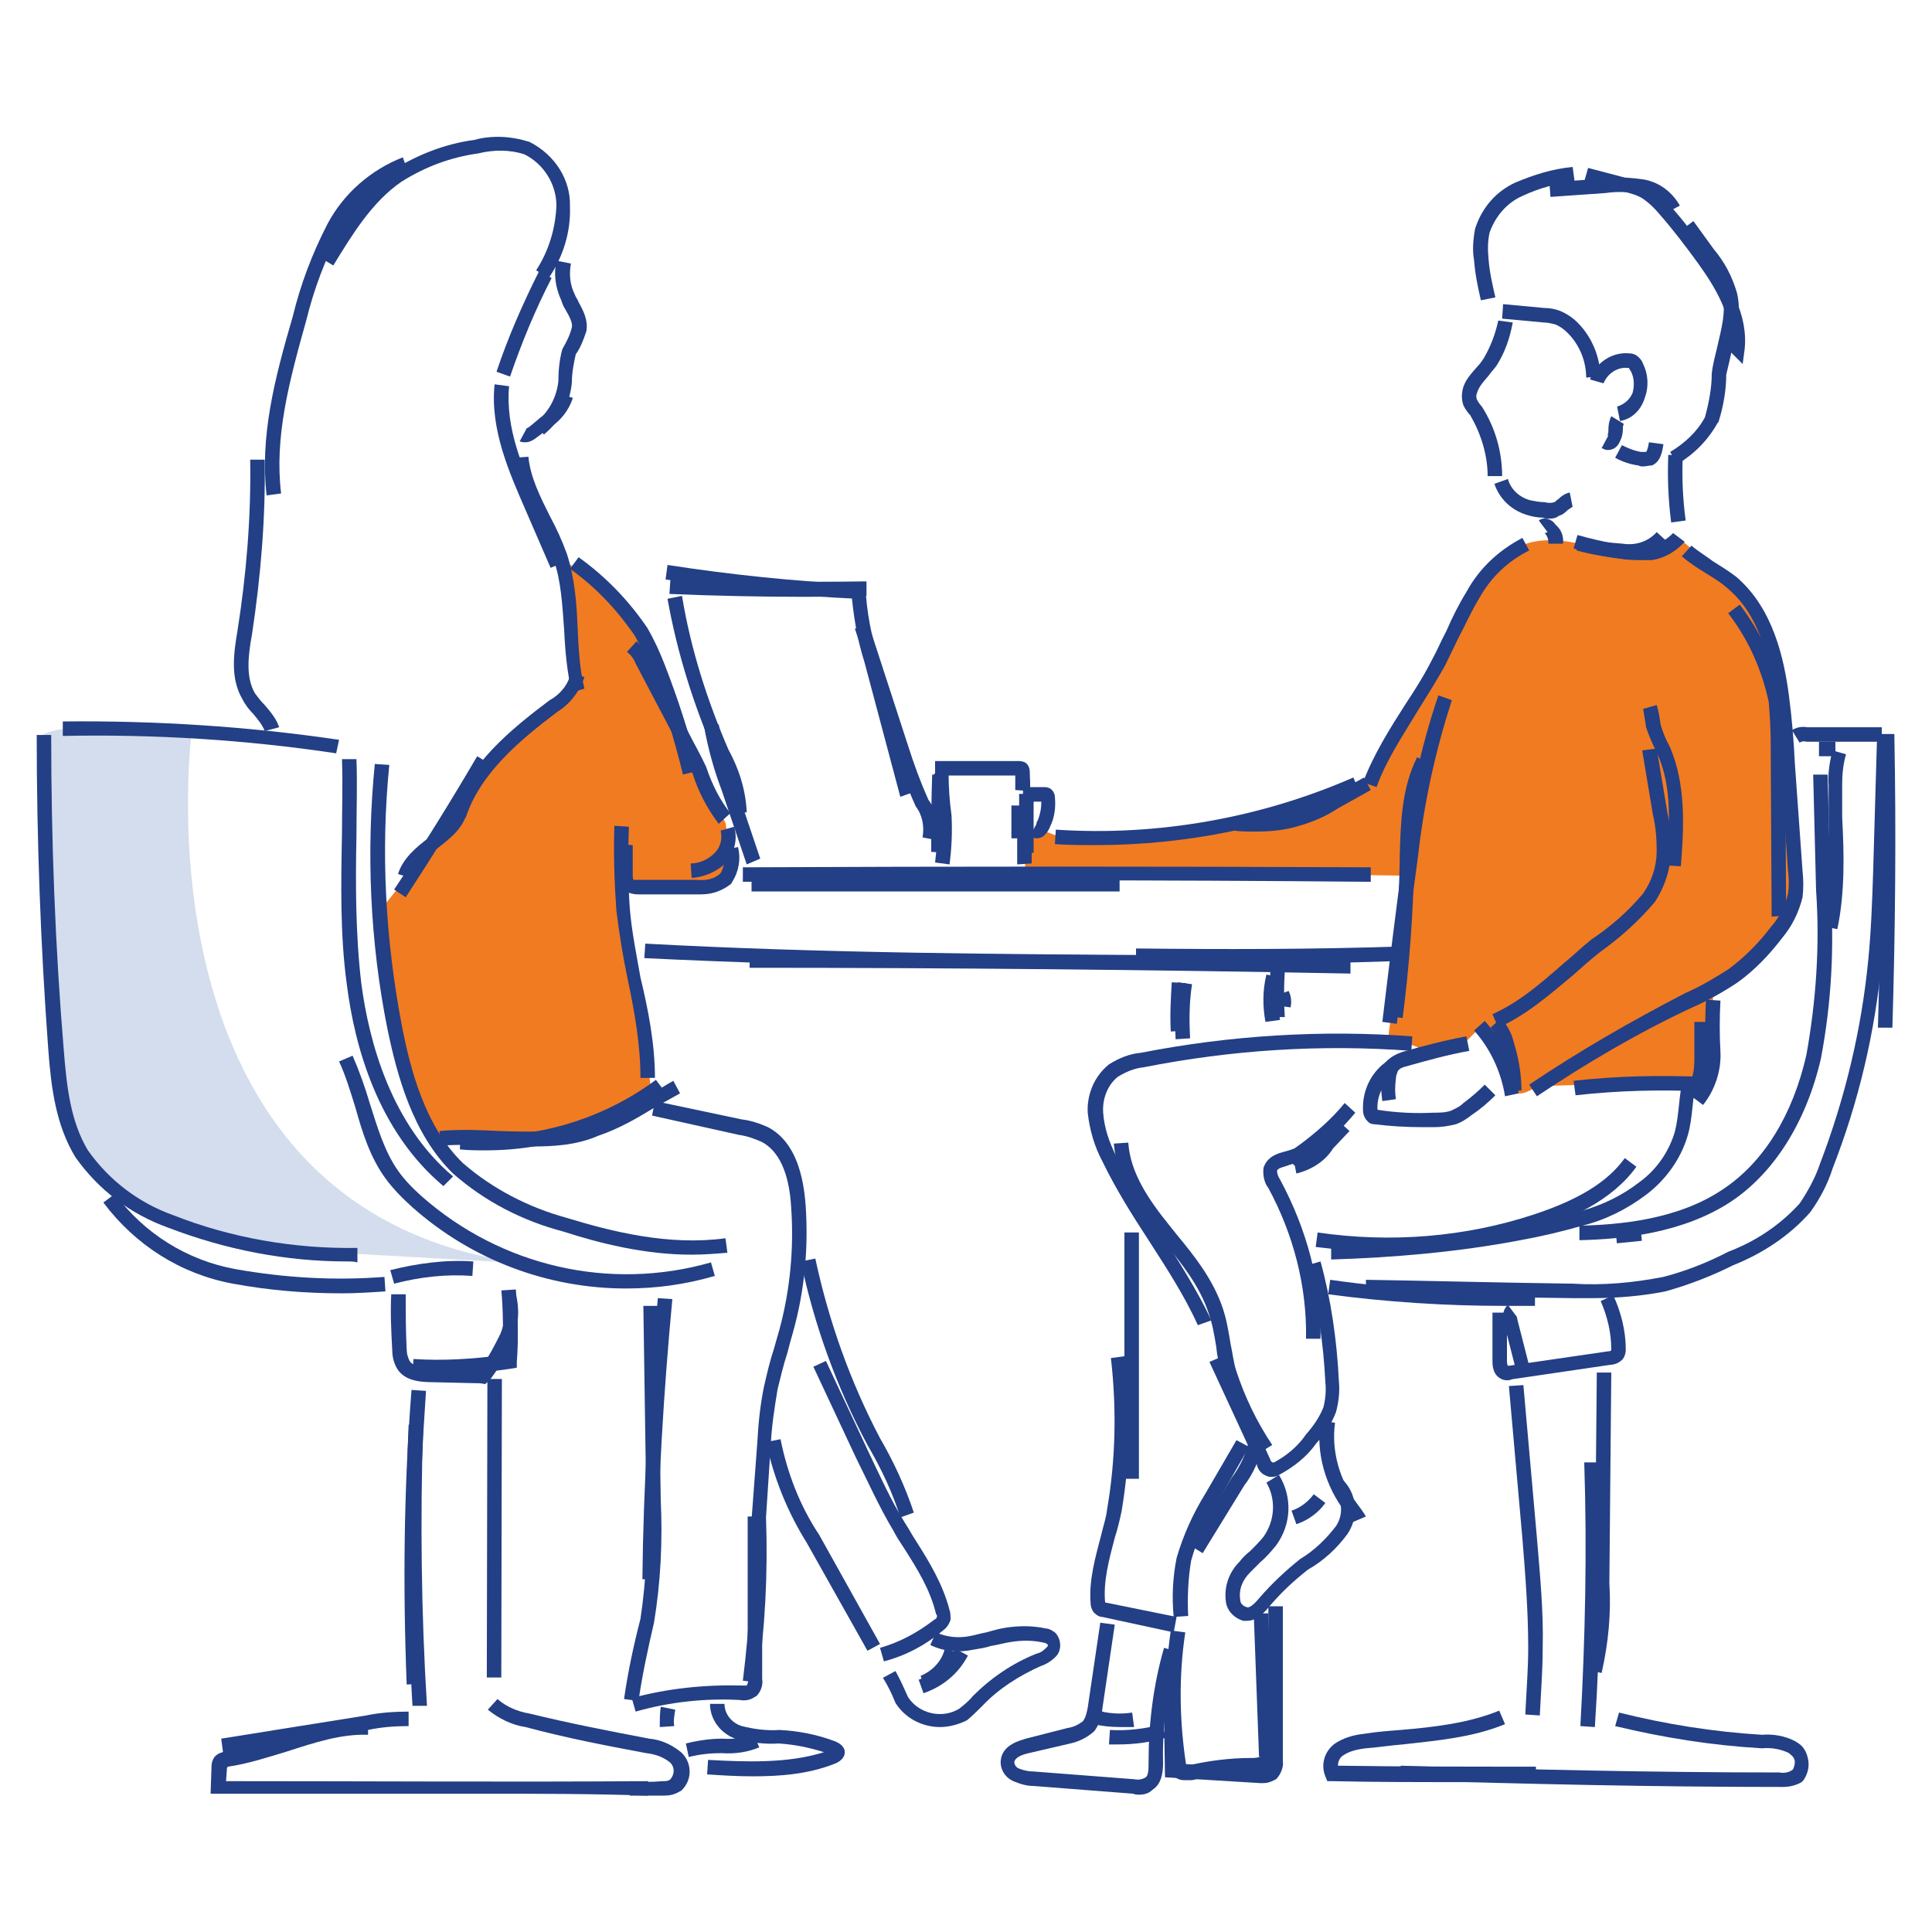 <?xml version="1.0" encoding="utf-8"?>
<!-- Generator: Adobe Illustrator 24.0.2, SVG Export Plug-In . SVG Version: 6.00 Build 0)  -->
<svg version="1.1" id="Layer_1" xmlns="http://www.w3.org/2000/svg" xmlns:xlink="http://www.w3.org/1999/xlink" x="0px" y="0px"
	 viewBox="0 0 200 200" style="enable-background:new 0 0 200 200;" xml:space="preserve">
<style type="text/css">
	.st0{fill:#F17B21;}
	.st1{fill:#D4DDED;}
	.st2{fill:#233F85;}
	.st3{fill:none;stroke:#233F85;stroke-miterlimit:10;}
</style>
<g id="Group_14461" transform="translate(4024.428 -3870.045)">
	<path id="Path_40335" class="st0" d="M-3966,3928.4c0,0-0.9-1.2,2.4,1.5c1.8,1.4,3.4,3,4.9,4.7l2.1,4.2l0.7,3.9l2,4.3l2.7,4.3
		l1.9,4l0.2,1.7l0.2,2.4l-0.1,1.3l-1.2,1l-8.2,0.3l-1-0.2l-0.8-4.4l3.2,25.7l-5.5,3.3l-6,1.6l-6.3,0.2l-4.3,0l-2.4-3.7l-1.5-4.7
		l-1.7-8.8l-0.7-6.3l5.2-6.5l3.2-3.6l1.7-4.3l4.1-3.7l3.5-2.9l2.6-2l0.4-1.8l-1.1-8.9L-3966,3928.4z"/>
	<path id="Path_40336" class="st0" d="M-3861.1,3926.3c0,0-4.4-1.1-6.5,0.7c-1.3,1-2.5,2.2-3.7,3.3l-3.5,7l-3.1,5.3l-3.4,5.6
		l-1.3,2.6l-1,0.7l-3.3,1l-2.3,0.6l-3.9,1.2l-9.9,1.9l-10.4,0.6l-1.8-0.3l-1.6-0.6l-1.6,0.2l0.1,3.3v0.8l19.7,0.2l19.8,0.3l-0.1,2.4
		l-1.8,14.2l4.2,1.6l3.7-0.9l1.6-1.6l2.2,3.1l1.1,3.3c0,0,0.3,1.2,2.6-0.3c2.3-1.5-0.4,0-0.4,0l9.5-0.3l7.9-0.3h0.7l0.9-2.3
		l-0.5-7.6l3.2-1.9l2.4-2.9l2.3-2.7l0.9-2l-0.4-5l-1.2-11.1l-0.7-7.8l-1.5-4.5l-2.2-3.2l-3-2.4l-3.4-2.9l-2.6,1.1h-4.4
		L-3861.1,3926.3z"/>
	<path id="Path_40337" class="st1" d="M-4004.6,3946c0,0-6.4,49.3,34.1,54.8l-17.9-1l-10.1-1.3l-11.1-3.4l-5.5-4.4l-2.1-3.7
		l-1.2-5.7l-1.3-20l-0.3-15.2c0.8-0.4,1.7-0.6,2.6-0.6c1.3,0,8.1,0.1,8.1,0.1L-4004.6,3946z"/>
	<g id="Group_14334" transform="translate(-4023.928 3870.529)">
		<path class="st2" d="M52.3,38.5L50.9,38c1.2-3.6,2.7-7,4.4-10.4l1.3,0.7C54.9,31.6,53.5,35,52.3,38.5z"/>
		<path class="st2" d="M56.5,58.3l-2.6-6c-1.6-3.7-3.7-8.3-3.2-13l1.5,0.2c-0.4,4.3,1.4,8.5,3.1,12.2l2.6,6L56.5,58.3z"/>
		<path class="st2" d="M58.7,71.2c-0.5-2.1-0.7-4.3-0.8-6.5c-0.2-2.6-0.3-5-1.1-7.3c-0.4-1.3-1.1-2.6-1.7-3.8
			c-1.1-2.1-2.2-4.2-2.4-6.7l1.5-0.1c0.2,2.1,1.2,4.1,2.2,6.1c0.7,1.3,1.3,2.6,1.8,4c0.8,2.5,1,5.1,1.1,7.7c0.1,2.1,0.2,4.2,0.7,6.2
			L58.7,71.2z"/>
		<path class="st2" d="M47.7,84.2l-1.4-0.5C48,78.6,52.4,75,56.4,72c1.1-0.6,1.9-1.6,2.2-2.8l1.4,0.4c-0.5,1.5-1.5,2.8-2.8,3.6
			C53.5,76,49.2,79.5,47.7,84.2z"/>
		<path class="st2" d="M26.9,75.2c-0.2-0.6-0.7-1.2-1.2-1.8c-0.4-0.4-0.8-0.9-1.1-1.5c-1.3-2.2-0.9-4.8-0.5-7.2
			C25,59,25.5,53,25.4,47.1l1.5,0c0.1,6-0.4,12-1.3,18c-0.4,2.2-0.7,4.5,0.3,6.2c0.3,0.4,0.6,0.8,1,1.2c0.6,0.7,1.2,1.4,1.5,2.3
			L26.9,75.2z"/>
		<path class="st2" d="M27.1,50.8c-0.7-6.1,0.8-12,2.7-18.5c0.8-3.3,2-6.5,3.6-9.6c1.7-3.2,4.5-5.6,7.8-6.9l0.5,1.4
			c-3,1.2-5.5,3.4-7,6.2c-1.5,2.9-2.7,6-3.5,9.3c-1.8,6.4-3.3,12.1-2.6,17.9L27.1,50.8z"/>
		<path class="st2" d="M56.3,28.3L55,27.5c1.3-2,2-4.3,2.1-6.7c0-2.2-1.3-4.3-3.3-5.3c-1.5-0.5-3.2-0.5-4.8-0.1
			c-2.9,0.4-5.5,1.4-7.9,2.9c-3.1,2.1-5.2,5.6-7.1,8.7l-1.3-0.8c1.9-3.2,4.2-6.8,7.5-9.1c2.6-1.6,5.4-2.7,8.4-3.1
			c1.8-0.5,3.8-0.4,5.7,0.2c2.6,1.3,4.3,3.9,4.2,6.7C58.6,23.5,57.8,26.1,56.3,28.3z"/>
		<path class="st2" d="M55.8,44.5l-0.9-1.2c1.4-1.1,2.2-2.6,2.4-4.3c0-1,0.1-2.2,0.4-3.3l0.1-0.2c0.4-0.7,0.7-1.3,0.9-2.1
			c0.1-0.5-0.3-1.2-0.7-1.9c-0.2-0.3-0.3-0.6-0.4-0.9c-0.6-1.3-0.8-2.7-0.5-4.1l1.5,0.3C58.4,27.9,58.5,29,59,30
			c0.1,0.3,0.3,0.5,0.4,0.8c0.5,0.9,1,1.9,0.8,3c-0.3,0.9-0.6,1.7-1.1,2.4c-0.2,0.9-0.4,1.9-0.4,2.9C58.5,41.3,57.5,43.1,55.8,44.5z
			"/>
		<path class="st2" d="M53.9,45.3c-0.2,0-0.4,0-0.6-0.1l0.7-1.3c0,0-0.1,0-0.1,0c0,0,0.1,0,0.4-0.2l1.2-1c0.9-0.6,1.6-1.4,1.9-2.4
			l1.4,0.4c-0.4,1.3-1.3,2.4-2.4,3.1l-1.2,0.9C54.7,45.1,54.3,45.3,53.9,45.3z"/>
		<path class="st2" d="M70.2,79.7c-0.9-3.7-2-7.3-3.4-10.9c-0.4-1.2-1-2.4-1.6-3.5c-1.8-2.6-4-5-6.7-6.9l0.9-1.2
			c2.8,2,5.2,4.5,7.1,7.3c0.7,1.2,1.3,2.5,1.8,3.8c1.4,3.6,2.6,7.3,3.5,11L70.2,79.7z"/>
		<path class="st2" d="M73.9,84.8c-1.2-1.6-2.1-3.3-2.7-5.2c-0.5-1.2-1.2-2.4-1.8-3.6l-4.1-7.8c-0.2-0.5-0.5-0.9-0.9-1.2l1-1.1
			c0.5,0.5,0.9,1,1.2,1.6l4.1,7.7c0.6,1.2,1.3,2.4,1.9,3.7c0.6,1.8,1.4,3.4,2.5,4.8L73.9,84.8z"/>
		<path class="st2" d="M71.1,90.4L71,88.9c0.9,0,1.8-0.4,2.5-1.1c0.6-0.6,0.8-1.5,0.6-2.3l1.4-0.4c0.4,1.3,0,2.8-0.9,3.8
			C73.6,89.8,72.4,90.3,71.1,90.4z"/>
		<path class="st2" d="M72.1,92.1c-0.2,0-0.4,0-0.6,0l-6,0c-0.4,0-0.8-0.1-1.2-0.3l-0.2-0.1c-0.4-0.4-0.7-1-0.6-1.6
			c-0.1-1-0.1-2.1,0-3.2l1.5,0.1c0,1,0,2.1,0,3.1c0,0.2,0,0.4,0.1,0.5c0.1,0,0.2,0,0.3,0l6.2,0c1,0.1,1.9-0.1,2.5-0.7
			c0.4-0.7,0.5-1.6,0.4-2.4l1.4-0.3c0.3,1.2,0.1,2.5-0.6,3.6l-0.1,0.2C74.3,91.7,73.3,92.1,72.1,92.1z"/>
		<path class="st2" d="M67.3,111.1l-1.5,0c0-3.4-0.6-6.8-1.3-10.1c-0.5-2.4-0.9-4.8-1.2-7.3c-0.2-2.9-0.3-5.8-0.2-8.7l1.5,0.1
			c-0.1,2.8-0.1,5.7,0.1,8.5c0.2,2.4,0.7,4.8,1.1,7.1C66.6,104,67.3,107.6,67.3,111.1z"/>
		<path class="st2" d="M54.4,118.2c-1.1,0-2.2,0-3.3-0.1c-2-0.1-4.1-0.1-6,0l-0.1-1.5c2.1-0.2,4.2-0.1,6.2,0
			c3.4,0.1,6.7,0.2,9.8-0.8c1.9-0.6,3.6-1.7,5.5-2.8c0.9-0.5,1.8-1.1,2.7-1.6l0.7,1.3c-0.9,0.5-1.8,1-2.7,1.5
			c-1.8,1.1-3.7,2.2-5.8,2.9C59.1,118.1,56.7,118.2,54.4,118.2z"/>
		<path class="st2" d="M49.8,118.6c-0.9,0-1.8,0-2.7-0.1l0.1-1.5c7.2,0.6,14.4-1.4,20.2-5.7l0.9,1.2
			C62.8,116.5,56.4,118.6,49.8,118.6z"/>
		<path class="st2" d="M71.1,129.4c-4.9,0-9.6-1.2-13.3-2.4c-4.2-1.1-8.1-3.1-11.4-6c-4.2-4.1-5.8-10.2-6.8-15
			c-1.8-9-2.2-18.3-1.3-27.4l1.5,0.1c-0.9,9-0.4,18.1,1.3,27c0.9,4.6,2.4,10.4,6.3,14.2c3.1,2.7,6.8,4.6,10.8,5.7
			c4.6,1.4,10.5,2.9,16.4,2.1l0.2,1.5C73.6,129.3,72.3,129.4,71.1,129.4z"/>
		<path class="st2" d="M45.4,122.3c-6.8-5.7-9.2-14.5-10-20.9c-0.7-5.1-0.6-10.4-0.5-15.5c0-2.6,0.1-5.2,0-7.8l1.5,0
			c0.1,2.6,0,5.3,0,7.9c-0.1,5-0.1,10.2,0.5,15.3c0.8,6.1,3.1,14.6,9.5,20L45.4,122.3z"/>
		<path class="st2" d="M64.3,132.9c-8,0-15.9-2.9-22.1-8.4c-1-0.9-2-1.9-2.8-3c-1.6-2.2-2.4-4.8-3.1-7.3c-0.5-1.6-1-3.3-1.7-4.8
			l1.4-0.6c0.7,1.6,1.3,3.3,1.8,5c0.8,2.5,1.5,4.9,2.9,6.9c0.7,1,1.6,1.9,2.5,2.7c8.2,7.2,19.4,9.8,29.9,6.8l0.4,1.4
			C70.4,132.5,67.4,132.9,64.3,132.9z"/>
		<path class="st2" d="M34.3,77.5c-9.3-1.4-18.9-2-28.3-1.8l0-1.5c9.5-0.1,19.1,0.5,28.6,1.9L34.3,77.5z"/>
		<path class="st2" d="M35.4,130.1c-6.3,0-12.5-1.2-18.5-3.5c-3.9-1.4-7.2-3.9-9.6-7.3c-2-3.3-2.5-7.1-2.8-11.1
			C3.7,97.4,3.3,86.4,3.3,75.6l1.5,0c0,10.8,0.4,21.8,1.3,32.6c0.3,3.8,0.7,7.4,2.5,10.4c2.2,3.1,5.2,5.4,8.8,6.7
			c6.1,2.4,12.6,3.5,19.1,3.4l0,1.5C36.2,130.1,35.8,130.1,35.4,130.1z"/>
		<path class="st2" d="M34.9,133.4c-3.8,0-7.5-0.3-11.3-1c-5.4-1-10.1-4-13.4-8.4l1.2-0.9c3,4.1,7.5,6.9,12.5,7.8
			c5.1,0.9,10.2,1.2,15.4,0.8l0.1,1.5C37.9,133.3,36.4,133.4,34.9,133.4z"/>
		<path class="st2" d="M40.3,132.4l-0.4-1.4c2.8-0.7,5.7-1.1,8.6-0.9l-0.1,1.5C45.7,131.4,43,131.7,40.3,132.4z"/>
		<path class="st2" d="M48.8,142.7c-0.1,0-0.1,0-0.2,0l-4.3-0.1c-1.5,0-3.1-0.2-3.8-1.6c-0.3-0.6-0.4-1.2-0.4-1.8
			c-0.1-1.9-0.2-3.8-0.1-5.7l1.5,0c0,1.9,0,3.8,0.1,5.7c0,0.4,0.1,0.8,0.3,1.2c0.4,0.6,1.5,0.8,2.5,0.8l4.4,0.1c0.1,0,0.2,0,0.3,0
			c0,0,0-0.1,0.1-0.1c0.9-1.2,1.5-2.4,2.1-3.6c0.5-1.2,0.6-2.5,0.2-3.7l1.4-0.4c0.4,1.5,0.3,3.2-0.3,4.7c-0.6,1.4-1.3,2.7-2.2,3.9
			c-0.1,0.2-0.4,0.5-0.7,0.7C49.3,142.7,49,142.7,48.8,142.7z"/>
		<path class="st2" d="M44.7,141.8c-0.8,0-1.7,0-2.5-0.1l0.1-1.5c3.1,0.2,6.1,0,9.2-0.4c0.1-2.2,0.1-4.5-0.1-6.7l1.5-0.1
			c0.2,2.5,0.3,5,0.1,7.5l0,0.6l-0.6,0.1C49.7,141.6,47.2,141.8,44.7,141.8z"/>
		<path class="st2" d="M41.6,173.9c-0.4-10.1-0.3-20.4,0.5-30.5l1.5,0.1c-0.7,10-0.9,20.2-0.5,30.3L41.6,173.9z"/>
		
			<rect x="35.2" y="156.9" transform="matrix(1.953121e-03 -1 1 1.953121e-03 -107.074 208.061)" class="st2" width="30.9" height="1.5"/>
		<path class="st2" d="M42.2,176.1c-0.6-9.7-0.8-19.5-0.4-29.1l1.5,0.1c-0.3,9.6-0.2,19.4,0.4,29L42.2,176.1z"/>
		<path class="st2" d="M22.6,181l-0.2-1.5l15-2.4c1.4-0.3,3-0.4,4.4-0.4l0,1.5c-1.4,0-2.8,0.1-4.2,0.4L22.6,181z"/>
		<path class="st2" d="M49.4,185.2c-9,0-18.2,0-27.3,0l-0.8,0l0.1-2.9c0-0.3,0.1-0.6,0.3-0.9l0.1-0.1c0.3-0.3,0.7-0.4,1.1-0.5
			c1.9-0.3,3.9-0.9,5.9-1.5c2.8-0.9,5.7-1.8,8.8-1.7l0,1.5c-2.8-0.1-5.5,0.8-8.3,1.7c-2,0.6-4.1,1.3-6.2,1.6l0,0l-0.1,0.1l-0.1,1.4
			c14.7,0,29.4,0.1,43.7,0l0,1.5C60.9,185.2,55.2,185.2,49.4,185.2z"/>
		<path class="st2" d="M66.4,185.4c-0.6,0-1.1,0-1.7,0l0.1-1.5c1.1,0.1,2.2,0.1,3.3,0c0.3,0,0.6,0,0.8-0.2c0.5-0.6,0.4-1.3,0-1.7
			c-0.7-0.6-1.6-0.9-2.5-1c-4.3-0.8-8.4-1.6-12.5-2.7c-1.4-0.2-2.8-0.9-3.9-1.8l1-1.1c0.9,0.8,2.1,1.3,3.3,1.5
			c4.1,1,8.2,1.8,12.4,2.6c1.2,0.1,2.3,0.6,3.3,1.4c1.1,1,1.2,2.7,0.2,3.8c-0.1,0.1-0.1,0.1-0.2,0.2l-0.2,0.1
			c-0.5,0.3-1,0.4-1.6,0.4C67.5,185.4,66.9,185.4,66.4,185.4z"/>
		<path class="st2" d="M78.6,159.6l-1.5-0.1l0.8-10.7c0.1-1.9,0.3-3.9,0.7-5.8c0.3-1.3,0.6-2.6,1-3.8c0.2-0.7,0.4-1.4,0.6-2.1
			c1.1-4.1,1.5-8.4,1.2-12.6c-0.2-3.6-1.3-5.9-3.1-6.8c-0.7-0.3-1.5-0.6-2.3-0.7L67,115l0.3-1.5l9,1.9c0.9,0.1,1.8,0.4,2.7,0.8
			c2.3,1.2,3.6,3.9,3.9,8.1c0.3,4.4-0.1,8.8-1.3,13.1c-0.2,0.7-0.4,1.4-0.6,2.2c-0.4,1.2-0.7,2.5-1,3.7c-0.3,1.8-0.6,3.7-0.7,5.6
			L78.6,159.6z"/>
		<path class="st2" d="M67.5,163l-1.5,0c0.1-9.7,0.7-19.5,1.6-29.1l1.5,0.1C68.2,143.6,67.6,153.4,67.5,163z"/>
		<path class="st2" d="M65.6,175.6l-1.5-0.2c0.4-2.8,1-5.6,1.7-8.3c0.6-4,0.8-8.2,0.6-12.3l-0.3-20.1l1.5,0l0.3,20.1
			c0.2,4.2,0,8.5-0.7,12.7C66.6,170.1,66,172.8,65.6,175.6z"/>
		<path class="st2" d="M65.3,176.7l-0.4-1.4c3.7-1,7.5-1.4,11.4-1.3c0.2,0,0.4,0,0.5,0c0.1-0.2,0.2-0.4,0.1-0.6l0-16.9h1.5v16.8
			c0.1,0.6-0.1,1.3-0.6,1.8l-0.2,0.1c-0.4,0.3-1,0.4-1.5,0.3C72.5,175.3,68.8,175.7,65.3,176.7z"/>
		<path class="st2" d="M77.9,173.7l-1.5-0.2c0.7-5.6,1-11.2,0.9-16.8l1.5,0C79,162.4,78.7,168.1,77.9,173.7z"/>
		<path class="st2" d="M67.8,178.3c0-0.7,0-1.4,0.1-2.1l1.5,0.3c-0.1,0.6-0.2,1.2-0.1,1.7L67.8,178.3z"/>
		<path class="st2" d="M77.4,183.4c-1.6,0-3.2-0.1-4.7-0.2l0.1-1.5c3.8,0.2,8.2,0.4,12-0.8c-1.6-0.5-3.1-0.8-4.7-0.9
			c-1.4,0.1-2.8-0.1-4.2-0.4c-1.7-0.5-2.9-2-2.9-3.7l1.5,0c0,1.1,0.8,2,1.8,2.3c1.2,0.3,2.5,0.5,3.9,0.4c2,0.1,4,0.5,5.8,1.2
			c0.2,0.1,0.7,0.3,0.9,0.8c0.2,0.6-0.2,1.2-1,1.5C83.1,183.2,80.2,183.4,77.4,183.4z"/>
		<path class="st2" d="M70.8,181.4l-0.3-1.4c1.2-0.3,2.5-0.5,3.8-0.5c1.2,0.1,2.2-0.1,3.2-0.5l0.6,1.4c-1.2,0.5-2.5,0.7-3.9,0.6
			C73.1,181,72,181.1,70.8,181.4z"/>
		<path class="st2" d="M89.3,170.4L83,159.2c-2-3.2-3.4-6.7-4.2-10.4l1.5-0.3c0.7,3.5,2,6.9,4,9.9l6.3,11.3L89.3,170.4z"/>
		<path class="st2" d="M92.7,156.6c-0.8-2.6-2-5.1-3.4-7.5c-3.2-6-5.5-12.4-6.9-19l1.5-0.3c1.4,6.5,3.6,12.7,6.7,18.6
			c1.4,2.4,2.6,5,3.5,7.7L92.7,156.6z"/>
		<path class="st2" d="M91,171.5l-0.4-1.4c2.1-0.6,3.9-1.6,5.6-2.9c0.2-0.1,0.3-0.2,0.3-0.4c0,0,0-0.1-0.1-0.2
			c-0.6-2.5-1.9-4.6-3.3-6.8c-0.4-0.6-0.8-1.2-1.1-1.8c-1.5-2.5-2.7-5.2-3.9-7.6l-4.4-9.4l1.3-0.6l4.4,9.4c1.1,2.3,2.3,5,3.8,7.4
			c0.4,0.6,0.7,1.2,1.1,1.8c1.4,2.2,2.8,4.5,3.5,7.2c0.1,0.3,0.1,0.6,0.1,1c-0.2,0.6-0.5,0.9-0.9,1.2
			C95.3,169.8,93.3,170.9,91,171.5z"/>
		<path class="st2" d="M96.8,178.3c-1.8,0-3.6-0.9-4.6-2.5c-0.4-1-0.8-1.8-1.3-2.6l1.3-0.7c0.5,0.9,0.9,1.8,1.3,2.7
			c1.1,1.7,3.5,2.3,5.3,1.2c0.5-0.4,1-0.8,1.4-1.3c1.9-1.9,4.1-3.4,6.6-4.4c0.5-0.1,0.8-0.4,1.1-0.7c0.1-0.1,0.1-0.2,0-0.3
			c-0.1,0-0.1-0.1-0.2-0.1c-1.2-0.3-2.4-0.3-3.6-0.1c-0.7,0.1-1.3,0.3-2,0.4c-0.6,0.2-1.3,0.3-1.9,0.4c-1.4,0.3-3,0.2-4.4-0.5
			l0.6-1.3c1.1,0.5,2.3,0.6,3.4,0.4c0.6-0.1,1.2-0.3,1.8-0.4c0.7-0.2,1.4-0.4,2.1-0.5c1.4-0.2,2.7-0.2,4.1,0.1
			c0.3,0,0.6,0.2,0.9,0.4l0.1,0.1c0.6,0.7,0.6,1.8,0,2.4c-0.5,0.5-1,0.8-1.6,1c-2.2,1-4.3,2.3-6,4.1c-0.5,0.5-1,1-1.6,1.5
			C98.8,178,97.8,178.3,96.8,178.3z"/>
		<path class="st2" d="M95.3,174.4l-0.5-1.4c1.2-0.5,2.2-1.5,2.5-2.8l1.4,0.4C98.3,172.3,97,173.7,95.3,174.4z"/>
		<path class="st2" d="M95.1,174.8l-0.5-1.4c1.6-0.6,3-1.7,3.8-3.2l1.3,0.7C98.7,172.8,97.1,174.1,95.1,174.8z"/>
		<path class="st2" d="M153.5,48.8c0-2.2-0.7-4.4-1.8-6.3c-0.2-0.2-0.5-0.6-0.7-1c-0.2-0.6-0.2-1.1-0.1-1.6c0.2-1,0.9-1.7,1.5-2.4
			c0.3-0.3,0.5-0.6,0.7-0.9c0.7-1.2,1.2-2.5,1.5-3.9l1.5,0.2c-0.3,1.6-0.8,3.1-1.7,4.5c-0.3,0.4-0.6,0.7-0.8,1
			c-0.5,0.6-1,1.1-1.2,1.8c-0.1,0.2-0.1,0.5,0,0.7c0.1,0.2,0.3,0.5,0.5,0.7c1.4,2.2,2.1,4.7,2.1,7.2L153.5,48.8z"/>
		<path class="st2" d="M159.9,53.2c-0.2,0-0.5,0-0.7-0.1c-0.5,0-1.1-0.1-1.7-0.3c-1.6-0.5-2.8-1.7-3.3-3.2l1.4-0.5
			c0.3,1.1,1.2,1.9,2.3,2.2c0.5,0.1,1,0.2,1.5,0.2c0.4,0.1,0.7,0.1,1,0c0.1,0,0.2-0.2,0.4-0.3c0.3-0.3,0.7-0.6,1.2-0.7l0.3,1.5
			c-0.1,0-0.3,0.2-0.5,0.3c-0.2,0.2-0.5,0.5-0.9,0.6C160.5,53.2,160.2,53.2,159.9,53.2z"/>
		<path class="st2" d="M161.3,55.8l-1.5,0c0-0.4-0.1-0.8-0.4-1.1c0,0,0.1,0,0.3-0.1l-0.9-1.2c0.5-0.4,1.3-0.2,1.7,0.4
			C161.1,54.3,161.4,55,161.3,55.8z"/>
		<path class="st2" d="M172.5,53.6c-0.3-2.3-0.4-4.6-0.3-7l1.5,0.1c-0.1,2.2,0,4.5,0.3,6.7L172.5,53.6z"/>
		<path class="st2" d="M163.7,38.6c0-1.7-0.7-3.4-1.9-4.6c-0.4-0.4-0.8-0.7-1.3-0.9c-0.4-0.1-0.8-0.2-1.2-0.2l-4.3-0.4l0.1-1.5
			l4.3,0.4c0.5,0,1.1,0.1,1.6,0.3c0.7,0.3,1.3,0.7,1.8,1.2c1.5,1.5,2.3,3.5,2.4,5.6L163.7,38.6z"/>
		<path class="st2" d="M167.2,43.1l-0.3-1.5c0.7-0.2,1.3-0.7,1.6-1.4c0.2-0.7,0.2-1.6-0.2-2.3c-0.1-0.1-0.1-0.2-0.2-0.3
			c0,0,0,0-0.1,0c-1.1-0.1-2.1,0.6-2.5,1.6l-1.4-0.4c0.5-1.7,2.3-2.9,4.1-2.7c0.3,0,0.5,0.1,0.7,0.2c0.4,0.3,0.6,0.6,0.7,0.9
			c0.5,1,0.6,2.3,0.2,3.4C169.4,42,168.4,42.9,167.2,43.1z"/>
		<path class="st2" d="M165.9,46.1c-0.2,0-0.4-0.1-0.6-0.2l0.7-1.3c-0.1,0-0.1,0-0.1,0c0.1-0.2,0.1-0.4,0.1-0.6c0-0.5,0.1-1,0.3-1.4
			l1.3,0.8c-0.1,0.2-0.1,0.3-0.1,0.5c0,0.5-0.1,0.9-0.3,1.3C166.9,45.9,166.4,46.1,165.9,46.1z"/>
		<path class="st2" d="M169.6,47.8c-0.2,0-0.3,0-0.5-0.1c-0.8-0.1-1.7-0.4-2.4-0.8l0.7-1.3c0.6,0.3,1.3,0.6,2,0.7c0.2,0,0.4,0,0.5,0
			c0.1-0.1,0.2-0.4,0.3-1l1.5,0.2c-0.1,0.5-0.2,1.8-1.2,2.2C170.2,47.7,169.9,47.8,169.6,47.8z"/>
		<path class="st2" d="M152.8,30.6c-0.3-1.3-0.6-2.7-0.7-4.1c-0.2-1.1-0.1-2.2,0.1-3.3c0.7-2.2,2.2-3.9,4.2-4.8
			c1.9-0.8,3.8-1.4,5.9-1.6l0.2,1.5c-1.9,0.2-3.7,0.7-5.4,1.5c-1.6,0.7-2.8,2.1-3.4,3.8c-0.2,0.9-0.2,1.8-0.1,2.8
			c0.1,1.3,0.4,2.6,0.7,3.9L152.8,30.6z"/>
		<path class="st2" d="M172.1,21.5c-0.5-1-1.5-1.7-2.6-1.9c-1.3-0.2-2.5-0.3-3.8-0.1l-5.7,0.4l-0.1-1.5l5.6-0.4
			c1.4-0.2,2.8-0.1,4.2,0.1c1.6,0.3,2.9,1.3,3.7,2.7L172.1,21.5z"/>
		<path class="st2" d="M179.9,37.2l-1.6-1.6l0.3-0.2c0.3-3.1-1.5-6.1-3.3-8.6c-1.3-1.8-2.6-3.5-4-5.1c-0.5-0.6-1-1.1-1.7-1.6
			c-0.6-0.4-1.4-0.6-2.2-0.8l-3.9-1l0.4-1.4l3.8,1c0.9,0.2,1.8,0.5,2.7,1c0.8,0.6,1.5,1.2,2,1.9c1.4,1.6,2.8,3.4,4.1,5.2
			c2,2.8,4,6.1,3.6,9.7L179.9,37.2z"/>
		<path class="st2" d="M173.1,47.6l-0.7-1.3c1.5-0.9,2.8-2.1,3.6-3.6c0.4-1.5,0.7-3,0.7-4.5c0.1-1,0.4-2,0.6-2.9
			c0.4-1.8,0.9-3.5,0.5-5.1c-0.4-1.4-1.1-2.8-2.1-4l-2.1-2.9l1.2-0.9l2.1,2.9c1.1,1.3,1.9,2.8,2.4,4.5c0.5,2,0,4-0.5,5.9
			c-0.2,0.9-0.4,1.8-0.6,2.6c0,1.6-0.3,3.3-0.8,4.9l-0.1,0.1C176.3,45.1,174.9,46.5,173.1,47.6z"/>
		<path class="st2" d="M168.1,57.4c-0.3,0-0.6,0-0.8-0.1c-1.5-0.1-3.1-0.4-4.6-0.8l0.4-1.4c1.5,0.4,2.9,0.6,4.4,0.7
			c1.3,0.2,2.6-0.2,3.5-1.2l1.1,1C171,56.8,169.6,57.4,168.1,57.4z"/>
		<path class="st2" d="M169.1,57.5c-0.8,0-1.6-0.1-2.3-0.2c-1.5-0.2-2.9-0.6-4.4-1l0.4-1.4c1.4,0.4,2.8,0.7,4.2,1
			c1.1,0.2,2.2,0.3,3.2,0.1c1-0.1,1.8-0.6,2.5-1.3l1.2,0.9c-0.9,1-2.1,1.7-3.4,1.9C170,57.5,169.6,57.5,169.1,57.5z"/>
		<path class="st2" d="M142,81l-1.4-0.5c1.1-2.9,2.8-5.6,4.4-8.1c1-1.5,2-3.1,2.8-4.7c0.5-0.9,0.9-1.9,1.4-2.8
			c0.6-1.4,1.3-2.8,2.1-4.1c1.3-2.4,3.3-4.3,5.8-5.6l0.7,1.3c-2.2,1.1-4,2.8-5.2,5c-0.8,1.3-1.4,2.7-2.1,4c-0.5,1-0.9,1.9-1.4,2.9
			c-0.9,1.6-1.9,3.2-2.9,4.8C144.7,75.7,143,78.2,142,81z"/>
		<path class="st2" d="M113,87c-1.4,0-2.9,0-4.3-0.1l0.1-1.5c10.5,0.7,21.2-1.2,30.8-5.4l0.6,1.4C131.7,85.1,122.3,87,113,87z"/>
		<path class="st2" d="M129.4,85.6c-0.7,0-1.5,0-2.2-0.1l0.2-1.5c2.1,0.2,4.2,0.1,6.3-0.4c1.2-0.4,2.5-1,3.6-1.7l3.4-1.9l0.7,1.3
			l-3.4,1.9c-1.2,0.8-2.6,1.4-4,1.8C132.4,85.5,130.9,85.6,129.4,85.6z"/>
		<path class="st2" d="M144.1,105.5l-1.5-0.2c0.7-5.8,1.4-11.6,2.2-17.4c0.6-5.6,1.8-11.1,3.6-16.4l1.4,0.5
			c-1.7,5.2-2.9,10.7-3.5,16.1C145.5,93.9,144.8,99.7,144.1,105.5z"/>
		<path class="st2" d="M144.7,104.9l-1.5-0.2c0.7-5.3,1.1-10.8,1.2-16.1l0-0.5c0.1-3.5,0.2-7,1.8-10.2l1.3,0.7
			c-1.5,2.8-1.6,6.2-1.6,9.5l0,0.5C145.8,94,145.4,99.5,144.7,104.9z"/>
		<path class="st2" d="M158.6,113l-0.8-1.2c5.2-3.5,10.6-6.6,16.2-9.5c1.6-0.7,3.1-1.6,4.5-2.5c1.6-1.2,3.1-2.7,4.3-4.3
			c0.9-1,1.5-2.2,1.8-3.5c0.1-0.7,0.1-1.5,0-2.3l-0.8-11.2c-0.2-2.2-0.3-4.5-0.6-6.8c-0.7-5.6-2.3-9.2-5-11.4
			c-0.7-0.6-1.4-1-2.2-1.5c-0.8-0.5-1.6-1-2.4-1.7l1-1.1c0.7,0.6,1.4,1,2.2,1.6c0.8,0.5,1.6,1,2.4,1.6c3.9,3.3,5,8.6,5.5,12.4
			c0.3,2.3,0.5,4.7,0.6,6.9l0.8,11.2c0.1,0.9,0.1,1.8,0,2.7c-0.4,1.6-1.1,3-2.1,4.2c-1.3,1.7-2.8,3.3-4.6,4.6
			c-1.5,1-3.1,1.9-4.7,2.6C169.1,106.4,163.7,109.6,158.6,113z"/>
		<path class="st2" d="M155.3,113c-0.4-2.5-1.5-4.9-3.2-6.8l1.1-1c1.9,2.1,3.1,4.7,3.5,7.5L155.3,113z"/>
		<path class="st2" d="M155.6,112.5c-0.1-1.6-0.3-3.1-0.8-4.6c-0.2-0.7-0.5-1.4-1-2l1.1-1c0.6,0.7,1.1,1.6,1.3,2.5
			c0.5,1.6,0.8,3.3,0.8,5L155.6,112.5z"/>
		<path class="st2" d="M154.6,105.9l-0.6-1.4c2.7-1.2,4.9-3.1,7.3-5.2c1-0.8,1.9-1.7,2.9-2.5c2.1-1.4,3.9-3,5.4-4.8
			c0.9-1.3,1.4-2.8,1.4-4.4c0-1.3-0.1-2.5-0.4-3.8l-1.1-6.6l1.5-0.2l1.1,6.6c0.3,1.3,0.4,2.7,0.4,4.1c-0.1,1.9-0.7,3.7-1.7,5.2
			c-1.7,2-3.6,3.7-5.7,5.2c-0.9,0.7-1.9,1.6-2.8,2.4C159.9,102.5,157.5,104.6,154.6,105.9z"/>
		<path class="st2" d="M173.5,89.2l-1.5-0.1c0.3-3.8,0.7-8.1-1-11.7c-0.4-0.8-0.8-1.7-1.1-2.6c-0.1-0.7-0.2-1.3-0.3-1.9l1.4-0.4
			c0.2,0.6,0.3,1.3,0.4,2c0.2,0.7,0.5,1.5,0.9,2.2C174.1,80.7,173.8,85.4,173.5,89.2z"/>
		<path class="st2" d="M182.9,94.4l-0.1-18.2c0-1.3-0.1-2.7-0.2-4c-0.7-3.3-2.1-6.5-4.2-9.2l1.2-0.9c2.2,2.9,3.8,6.3,4.5,9.8
			c0.2,1.4,0.3,2.8,0.2,4.2l0.1,18.2L182.9,94.4z"/>
		<path class="st2" d="M142.6,113.5c-0.1-0.8-0.2-1.6-0.1-2.4c0-0.5,0.1-1.1,0.4-1.6l0.1-0.1c0.5-0.5,1.1-0.8,1.7-1
			c2.1-0.6,4.4-1.2,6.6-1.6l0.3,1.5c-2.2,0.4-4.4,1-6.5,1.6c-0.4,0.1-0.7,0.2-0.9,0.5c-0.1,0.3-0.2,0.5-0.2,0.8
			c-0.1,0.8-0.1,1.4,0,2.1L142.6,113.5z"/>
		<path class="st2" d="M146.8,116.2c-1.7,0-3.4-0.1-5-0.3c-0.3,0-0.6-0.1-0.8-0.4l-0.1-0.1c-0.2-0.3-0.3-0.6-0.3-0.9
			c-0.1-1.9,0.7-3.8,2.3-5l0.9,1.2c-1.1,0.9-1.8,2.3-1.7,3.7c1.9,0.3,3.9,0.4,5.8,0.3c0.6,0,1.2,0,1.8-0.2c0.4-0.2,0.9-0.4,1.3-0.8
			c0.8-0.6,1.5-1.2,2.2-1.9l1.1,1.1c-0.7,0.7-1.5,1.4-2.4,2c-0.5,0.4-1.1,0.8-1.7,1c-0.8,0.2-1.5,0.3-2.3,0.3
			C147.4,116.2,147.1,116.2,146.8,116.2z"/>
		<path class="st2" d="M123.5,136.7c-1.4-3.1-3.3-6-5.1-8.8c-1.7-2.6-3.4-5.3-4.8-8.2c-0.8-1.5-1.3-3.2-1.5-5
			c-0.1-1.9,0.7-3.8,2.2-5c1.1-0.7,2.2-1.1,3.3-1.2c9.2-1.8,18.7-2.4,28.1-1.7l-0.1,1.5c-9.3-0.7-18.6-0.1-27.7,1.7
			c-1,0.1-1.9,0.5-2.7,1c-1,0.8-1.6,2.2-1.5,3.7c0.1,1.5,0.6,3,1.3,4.4c1.4,2.8,3.1,5.5,4.7,8.1c1.8,2.9,3.7,5.8,5.2,9L123.5,136.7z
			"/>
		<path class="st2" d="M129.9,149.9c-1.7-2.5-3-5.2-3.9-8c-0.3-1-0.5-2-0.6-3c-0.2-1.2-0.4-2.4-0.8-3.5c-0.9-2.7-2.7-5-4.5-7.2
			l-0.8-1c-2.2-2.7-4.2-5.8-4.5-9.3l1.5-0.1c0.2,3.1,2.1,5.9,4.2,8.5l0.8,1c1.9,2.3,3.8,4.7,4.8,7.7c0.4,1.2,0.6,2.5,0.8,3.7
			c0.2,0.9,0.3,1.9,0.6,2.8c0.9,2.7,2.1,5.2,3.7,7.6L129.9,149.9z"/>
		<path class="st2" d="M131.2,152.4c-0.2,0-0.4,0-0.6-0.1l-0.2-0.1c-0.4-0.2-0.7-0.6-0.8-1.1l-4.9-10.6l1.4-0.6l4.9,10.7
			c0,0.1,0.1,0.2,0.2,0.3c0.1,0,0.1,0,0.2,0c1.3-0.7,2.5-1.7,3.3-2.9c0.8-0.9,1.4-1.8,1.8-2.8c0.2-0.8,0.3-1.7,0.2-2.6
			c-0.2-4.1-0.8-8.2-1.9-12.1l1.4-0.4c1.1,4,1.7,8.2,1.9,12.4c0.1,1,0,2.1-0.3,3.2c-0.5,1.3-1.2,2.3-2.1,3.3
			c-0.9,1.3-2.3,2.4-3.8,3.2C131.8,152.3,131.5,152.4,131.2,152.4z"/>
		<path class="st2" d="M136.2,138.1l-1.5,0c0.1-5.4-1.3-10.8-3.9-15.6c-0.4-0.5-0.6-1.3-0.5-2.1c0.4-1.2,1.5-1.5,2.3-1.7
			c1.5-0.4,2.8-1.2,3.9-2.3l1,1.1c-1.3,1.2-2.8,2.1-4.5,2.6c-0.5,0.2-1.2,0.3-1.3,0.6c0,0.3,0.1,0.6,0.3,0.9
			C134.8,126.8,136.3,132.4,136.2,138.1z"/>
		<path class="st2" d="M133.7,120.3l-1.2-0.9c0.5-0.6,1.1-1.1,1.7-1.5c1.6-1.2,3.2-2.6,4.5-4.2l1.1,1c-1.4,1.7-3,3.2-4.8,4.5
			C134.5,119.4,134.1,119.9,133.7,120.3z"/>
		<path class="st2" d="M133.7,121l-0.3-1.5c1.2-0.3,2.2-1,3-2l1.7-1.9l1.1,1l-1.7,1.8C136.7,119.7,135.3,120.6,133.7,121z"/>
		<path class="st2" d="M137.3,129.9l0-1.5c6.6-0.1,13.2-0.8,19.6-2c2.1-0.4,4.2-0.8,6.2-1.5c2.2-0.6,4.3-1.6,6.1-3
			c1.8-1.3,3.1-3.2,3.7-5.3c0.2-0.8,0.3-1.7,0.4-2.6c0.1-1,0.2-2,0.5-3l1.4,0.4c-0.3,0.9-0.4,1.8-0.5,2.8c-0.1,0.9-0.2,1.9-0.5,2.9
			c-0.7,2.4-2.3,4.6-4.3,6.1c-2,1.5-4.2,2.6-6.6,3.2c-2.1,0.6-4.2,1.1-6.4,1.5C150.6,129.1,143.9,129.7,137.3,129.9z"/>
		<path class="st2" d="M162.6,112.9l-0.2-1.5c4.4-0.5,9-0.6,13.5-0.4l-0.1,1.5C171.5,112.3,167,112.4,162.6,112.9z"/>
		<path class="st2" d="M175.8,113.9l-1.2-0.9c1-1.3,1.5-2.9,1.5-4.5c-0.1-1.8-0.1-3.6,0-5.5l1.5,0.1c-0.1,1.8-0.1,3.5,0,5.3
			C177.7,110.4,177,112.4,175.8,113.9z"/>
		<path class="st2" d="M174.8,113.2l-0.8-1.3c0.8-0.5,0.9-1.7,0.9-2.8l0-3.8l1.5,0l0,3.8C176.4,110,176.4,112.2,174.8,113.2z"/>
		<path class="st2" d="M143.1,129.1c-2.5,0-5-0.2-7.4-0.5l0.2-1.5c7.5,1.1,15.3,0.5,22.5-1.9c4.5-1.5,7.5-3.3,9.3-5.8l1.2,0.9
			c-2.6,3.6-7,5.4-10,6.4C153.8,128.3,148.4,129.1,143.1,129.1z"/>
		<rect x="115.9" y="127.1" class="st2" width="1.5" height="25.5"/>
		<path class="st2" d="M121,168.5l-7.4-1.6c-0.3,0-0.6-0.2-0.8-0.4l-0.1-0.1c-0.2-0.3-0.3-0.6-0.3-0.9c-0.2-2.4,0.5-4.8,1.1-7.1
			c0.2-0.9,0.5-1.7,0.6-2.6c0.9-5.2,1-10.5,0.4-15.7l1.5-0.2c0.6,5.4,0.5,10.8-0.4,16.1c-0.2,0.9-0.4,1.8-0.7,2.7
			c-0.6,2.3-1.2,4.5-1,6.7l7.4,1.5L121,168.5z"/>
		<path class="st2" d="M121,166.9c-0.2-2-0.1-4.1,0.3-6.1c0.7-2.4,1.7-4.6,3-6.7l3.2-5.5l1.3,0.7l-3.2,5.6c-1.3,2-2.2,4-2.8,6.2
			c-0.3,1.8-0.4,3.8-0.3,5.7L121,166.9z"/>
		<path class="st2" d="M124,160.3l-1.3-0.8l4.3-7c0.9-1.2,1.5-2.5,1.8-3.9l1.5,0.3c-0.4,1.6-1,3.1-2,4.4L124,160.3z"/>
		<path class="st2" d="M128.6,167.3c-0.1,0-0.2,0-0.4,0c-1-0.3-1.7-1.1-1.8-2c-0.2-1.5,0.3-3,1.4-4.1c0.3-0.4,0.7-0.8,1.1-1.1
			c0.5-0.5,1-1,1.4-1.5c1.2-1.7,1.3-3.9,0.3-5.6l1.3-0.8c1.4,2.3,1.3,5.1-0.3,7.3c-0.5,0.6-1,1.2-1.6,1.7c-0.4,0.4-0.7,0.7-1.1,1.1
			c-0.8,0.8-1.2,1.8-1,2.9c0,0.3,0.3,0.6,0.7,0.7c0.3,0.1,0.9-0.5,1.3-1c1.3-1.5,2.7-2.8,4.2-4c1.5-0.9,2.7-2.1,3.7-3.4
			c0.8-1.2,0.7-2.8-0.4-3.8l1-1.1c1.6,1.5,1.8,3.9,0.6,5.7c-1.1,1.5-2.5,2.8-4.1,3.7c-1.4,1.1-2.7,2.3-3.9,3.7
			C130.5,166.3,129.7,167.3,128.6,167.3z"/>
		<path class="st2" d="M139.5,157.1c-0.2-0.4-0.4-0.7-0.7-1c-2.1-2.7-3.1-6.2-2.6-9.5l1.5,0.2c-0.4,3,0.5,6,2.3,8.4
			c0.3,0.4,0.6,0.8,0.9,1.3L139.5,157.1z"/>
		<path class="st2" d="M133.7,157.3l-0.5-1.4c0.9-0.3,1.7-0.9,2.3-1.7l1.2,0.9C136,156.1,134.9,156.9,133.7,157.3z"/>
		<path class="st2" d="M117.4,185.3c-0.2,0-0.4,0-0.6-0.1l-10.3-0.8c-0.7,0-1.4-0.2-2.1-0.5c-0.9-0.4-1.4-1.3-1.3-2.2
			c0.2-1.6,2-2,2.6-2.2l4.3-1.1c0.7-0.1,1.2-0.4,1.6-0.7c0.3-0.4,0.4-0.9,0.5-1.4l1.3-8.8l1.5,0.2l-1.3,8.8c0,0.7-0.3,1.5-0.8,2.2
			l-0.1,0.1c-0.7,0.6-1.5,1-2.4,1.2L106,181c-0.9,0.2-1.4,0.5-1.5,0.9c0,0.3,0.2,0.6,0.5,0.7c0.5,0.2,1,0.3,1.5,0.3l10.4,0.8
			c0.5,0.1,0.9,0,1.2-0.2c0.3-0.2,0.3-0.9,0.3-1.6c0-4,0.5-8,1.6-11.8l1.4,0.4c-1,3.7-1.6,7.6-1.5,11.4c0,0.7,0,2.2-1.1,2.9
			C118.4,185.2,117.9,185.3,117.4,185.3z"/>
		<path class="st2" d="M115.5,178.3c-1,0-2.1-0.1-3.1-0.4l0.4-1.4c1.3,0.4,2.6,0.5,3.9,0.3l0.2,1.5
			C116.5,178.3,116,178.3,115.5,178.3z"/>
		<path class="st2" d="M115.2,180.1c-0.3,0-0.6,0-0.9,0l0.1-1.5c1.8,0.1,3.6-0.1,5.4-0.6l0.4,1.4
			C118.5,179.9,116.9,180.1,115.2,180.1z"/>
		<path class="st2" d="M185.8,76.4l-0.8-1.3c0.5-0.3,1-0.4,1.6-0.3l7.7,0l0,1.5l-7.8,0C186.2,76.2,185.9,76.3,185.8,76.4z"/>
		<rect x="187.8" y="76.3" class="st2" width="1.7" height="1.5"/>
		<path class="st2" d="M189.7,95.7l-1.5-0.3c0.7-3.7,0.7-7.5,0.6-11.2c0-1.1,0-2.3,0-3.4c-0.1-1.2,0.1-2.4,0.4-3.6l1.4,0.4
			c-0.3,1-0.4,2.1-0.4,3.1c0,1.2,0,2.3,0,3.4C190.4,87.9,190.5,91.9,189.7,95.7z"/>
		<path class="st2" d="M163,127.9l0-1.5c4.1-0.1,10.2-0.6,14.9-3.8c4.2-2.8,7.2-7.7,8.6-13.9c1-5.6,1.4-11.3,1-17l-0.3-12l1.5,0
			l0.3,12c0.4,5.8,0.1,11.6-1,17.4c-1.5,6.5-4.8,11.8-9.3,14.8C173.7,127.2,167.4,127.8,163,127.9z"/>
		
			<rect x="166.8" y="126.6" transform="matrix(0.995 -9.969727e-02 9.969727e-02 0.995 -11.858 17.391)" class="st2" width="2.6" height="1.5"/>
		<path class="st2" d="M155.2,134.7c-6.1,0-12.2-0.4-18.2-1.2l0.2-1.5c7,1,14.1,1.4,21.2,1.2l0,1.5
			C157.3,134.7,156.2,134.7,155.2,134.7z"/>
		<path class="st2" d="M164.2,133.9c-0.6,0-1.3,0-1.9,0c-7.4-0.1-14.9-0.2-21.4-0.4l0-1.5c6.4,0.1,13.9,0.3,21.4,0.4
			c3.2,0.2,6.3-0.1,9.4-0.7c2.3-0.6,4.6-1.5,6.7-2.6c2.9-1.1,5.4-2.8,7.4-5c0.8-1.2,1.6-2.6,2.1-4.1c2.6-6.8,4.3-13.9,5-21.1
			c0.3-3,0.4-6,0.5-8.9l0.4-13.8l1.5,0L194.8,90c-0.1,2.9-0.2,6-0.5,9c-0.7,7.4-2.4,14.6-5.1,21.5c-0.5,1.6-1.3,3.1-2.3,4.5
			c-2.2,2.5-5,4.3-8,5.5c-2.2,1.1-4.5,2-7,2.7C169.4,133.7,166.8,133.9,164.2,133.9z"/>
		<path class="st2" d="M195.4,105.9l-1.5,0c0.3-10.1,0.4-20.3,0.2-30.4l1.5,0C195.8,85.6,195.7,95.9,195.4,105.9z"/>
		<path class="st2" d="M156.4,141.2l-1.2-4.7c-0.1-0.3-0.3-1.3,0.4-1.9l0.9,1.2c0,0,0-0.1,0-0.1c0,0,0,0.1,0.1,0.5l1.2,4.7
			L156.4,141.2z"/>
		<path class="st2" d="M155.6,142.4c-0.2,0-0.4,0-0.6-0.1c-1-0.4-1-1.5-1-1.9l0-5l1.5,0l0,5c0,0.4,0.1,0.5,0.1,0.5c0,0,0.1,0,0.1,0
			l10.3-1.5c0.1,0,0.2,0,0.3-0.1c0,0,0-0.1,0-0.1c0-1.7-0.4-3.4-1.1-5l1.3-0.6c0.8,1.7,1.3,3.7,1.3,5.6c0,0.4-0.1,0.7-0.3,1
			l-0.1,0.1c-0.3,0.3-0.8,0.5-1.2,0.5l-10.2,1.5C155.8,142.4,155.7,142.4,155.6,142.4z"/>
		<path class="st2" d="M158.9,177.1l-1.5-0.1c0.1-2.3,0.3-4.6,0.3-6.9c0-3.8-0.3-7.6-0.6-11.3l-1.4-15.8l1.5-0.1l1.4,15.8
			c0.3,3.7,0.7,7.6,0.6,11.4C159.2,172.5,159,174.9,158.9,177.1z"/>
		<path class="st2" d="M165.3,172.7l-1.5-0.3c0.7-2.9,0.9-5.9,0.8-9l0.2-21.8l1.5,0l-0.2,21.8C166.3,166.5,166,169.6,165.3,172.7z"
			/>
		<path class="st2" d="M164.6,178.3l-1.5-0.1c0.5-9,0.7-18.2,0.4-27.3l1.5,0C165.3,160,165.2,169.2,164.6,178.3z"/>
		<path class="st2" d="M150.7,184c-4.4,0-8.9,0-13.3-0.1l-0.5,0l-0.2-0.5c-0.5-1.2-0.1-2.6,1-3.4c0.9-0.6,2-0.9,3-1
			c1.2-0.2,2.5-0.3,3.8-0.4c3.5-0.3,7-0.7,10.2-2l0.6,1.4c-3.4,1.4-7.1,1.7-10.6,2.1c-1.3,0.1-2.5,0.3-3.8,0.4
			c-0.9,0.1-1.7,0.3-2.3,0.7c-0.4,0.2-0.6,0.7-0.6,1.1c6.8,0.1,13.7,0.1,20.5,0.1l0,1.5C155.9,184,153.3,184,150.7,184z"/>
		<path class="st2" d="M184.1,184.5c-0.1,0-0.3,0-0.4,0c-12.9,0-26.1-0.3-39.2-0.7l0-1.5c13,0.4,26.2,0.7,39.2,0.7
			c0.5,0.1,1,0,1.4-0.3c0.1-0.2,0.2-0.5,0.2-0.8c0-0.3-0.2-0.6-0.5-0.8c0,0-0.1-0.1-0.1-0.1c-0.8-0.4-1.8-0.6-2.8-0.5
			c-5.2-0.3-10.2-1.1-15.2-2.3l0.4-1.4c4.8,1.2,9.8,2,14.8,2.3c1.1-0.1,2.4,0.1,3.5,0.7c0.1,0.1,0.2,0.1,0.3,0.2
			c0.6,0.4,0.9,1.1,1,1.8c0.1,0.7-0.1,1.4-0.5,2l-0.2,0.2C185.5,184.3,184.8,184.5,184.1,184.5z"/>
		<rect x="77.3" y="90.3" class="st2" width="38.1" height="1.5"/>
		<path class="st2" d="M141.4,90.8c-21.6-0.2-43.5-0.2-65,0l0-1.5c21.6-0.1,43.4-0.1,65,0L141.4,90.8z"/>
		<path class="st2" d="M121.8,99.9c-18.2-0.1-37.1-0.3-55.6-1.2l0.1-1.5c18.5,1,37.3,1.1,55.5,1.2L121.8,99.9z"/>
		<path class="st2" d="M139.3,100.3c-20.6-0.4-41.5-0.6-62.2-0.6l0-1.5c20.7,0,41.6,0.2,62.2,0.6L139.3,100.3z"/>
		<path id="Path_40450" class="st3" d="M139.9,99.5"/>
		<path id="Path_40451" class="st3" d="M140.7,99.2"/>
		<path class="st2" d="M126.9,99.3c-3.3,0-6.5,0-9.8-0.1l0-1.5c9,0.1,18.2,0.1,27.2-0.2l0,1.5C138.6,99.2,132.7,99.3,126.9,99.3z"/>
		<path class="st2" d="M121.2,107.1c-0.1-2-0.1-4,0.2-5.9l1.5,0.2c-0.3,1.9-0.3,3.8-0.2,5.6L121.2,107.1z"/>
		<path class="st2" d="M120.7,106.3c-0.1-1.7,0-3.4,0.1-5.1l1.5,0.1c-0.1,1.6-0.2,3.3-0.1,4.9L120.7,106.3z"/>
		<path class="st2" d="M133.1,103.8l-1.5-0.2c0-0.3,0-0.6-0.1-1l1.4-0.5C133.2,102.7,133.2,103.3,133.1,103.8z"/>
		<path class="st2" d="M131,104.8c-0.1-1.6,0-3.2,0-4.8l1.5,0.1c-0.1,1.6-0.1,3.1,0,4.7L131,104.8z"/>
		<path class="st2" d="M130.5,105.3c-0.3-1.6-0.3-3.3,0.1-4.9l1.5,0.3c-0.3,1.4-0.3,2.9-0.1,4.4L130.5,105.3z"/>
		<path class="st2" d="M97.8,89l-1.5-0.2c0.2-1.6,0.3-3.2,0.2-4.8c-0.2-1.4-0.4-2.9-0.3-4.4l1.5,0c0,1.4,0.1,2.9,0.3,4.3
			C98.1,85.7,98,87.4,97.8,89z"/>
		<path class="st2" d="M95.9,87.7c0-2.7,0-5.4,0.1-8l1.5,0.1c-0.1,2.6-0.1,5.3-0.1,8L95.9,87.7z"/>
		<path class="st2" d="M106.1,81.4l-1.5-0.1c0-0.5,0-1,0-1.5c-2.8,0-5.5,0-8.3,0l0-1.5c2.8,0,5.7,0,8.6,0c0.2,0,0.5,0,0.8,0.2
			l0.1,0.1c0.2,0.2,0.3,0.5,0.3,0.8C106.1,80.1,106.2,80.7,106.1,81.4z"/>
		<path class="st2" d="M106.8,86.3c-0.2,0-0.5-0.1-0.7-0.2l0.7-1.3c0-0.1,0-0.2,0.1-0.3c0.3-0.7,0.4-1.4,0.4-2l-1.9,0V81h2.2
			c0.2,0,0.4,0,0.7,0.2l0.1,0.1c0.2,0.2,0.3,0.5,0.3,0.7c0.1,1,0,2.1-0.5,3.1c-0.1,0.3-0.3,0.6-0.6,0.9
			C107.4,86.2,107.1,86.3,106.8,86.3z M107.7,82.5C107.7,82.5,107.7,82.5,107.7,82.5L107.7,82.5z M107.3,82.1
			C107.3,82.1,107.3,82.1,107.3,82.1C107.3,82.2,107.3,82.1,107.3,82.1z"/>
		<path class="st2" d="M104.8,89c0-1.2,0-2.3,0-3.5l1.5,0c0,1.1,0,2.3,0,3.4L104.8,89z"/>
		<rect x="105" y="81.7" class="st2" width="1.5" height="6.1"/>
		<rect x="104.2" y="82.9" class="st2" width="1.5" height="3.4"/>
		<path class="st2" d="M83.1,61.3c-4.8,0-9.6-0.1-14.3-0.3l0.1-1.5c6.7,0.2,13.5,0.3,20.3,0.2l0,1.5C87.1,61.2,85.1,61.3,83.1,61.3z
			"/>
		<path class="st2" d="M88.2,61.5c-6.6-0.3-13.3-1-19.8-2l0.2-1.5c6.5,1,13.1,1.7,19.7,2L88.2,61.5z"/>
		<path class="st2" d="M92.7,82l-3.7-13.9c-0.8-2.5-1.2-5.1-1.4-7.7l1.5-0.1c0.1,2.5,0.6,5,1.3,7.3l3.7,13.9L92.7,82z"/>
		<path class="st2" d="M96.5,86.5L95,86.2c0.2-1.1,0-2.3-0.7-3.2c-0.9-2-1.6-3.9-2.2-5.8l-4.1-12.6l1.4-0.5l4.1,12.6
			c0.6,1.9,1.3,3.8,2.1,5.6C96.5,83.5,96.8,85,96.5,86.5z"/>
		<path class="st2" d="M75.4,83.8c-0.1-2.1-0.8-4.1-1.8-6c-2.3-5.3-4-10.7-5-16.3l1.5-0.3c0.9,5.5,2.6,10.8,4.8,15.9
			c1.1,2,1.8,4.2,1.9,6.5L75.4,83.8z"/>
		<path class="st2" d="M76.8,89l-2.6-7.7c-0.8-2.1-1.4-4.3-1.8-6.5l1.5-0.3c0.4,2.1,0.9,4.2,1.7,6.2l2.6,7.7L76.8,89z"/>
		<path class="st2" d="M42.1,90.4L40.7,90c0.5-1.6,1.8-2.7,3.1-3.7c1.2-1,2.4-1.9,2.6-3.2l1.5,0.2c-0.3,1.9-1.8,3-3.2,4.1
			C43.6,88.3,42.5,89.2,42.1,90.4z"/>
		<path class="st2" d="M41.5,92.4l-1.2-0.8c3-4.5,5.9-9.2,8.6-13.8l1.3,0.8C47.4,83.1,44.5,87.8,41.5,92.4z"/>
		
			<rect x="129.6" y="166.6" transform="matrix(0.999 -3.696426e-02 3.696426e-02 0.999 -6.341 4.935)" class="st2" width="1.5" height="14.8"/>
		<path class="st2" d="M122.1,183.8c-0.5,0-0.9-0.2-1.1-0.5c-0.1-0.2-0.2-0.4-0.2-0.6c-0.8-4.7-0.8-9.6-0.1-14.4l1.5,0.2
			c-0.7,4.6-0.6,9.3,0.1,13.8c0,0,0.1,0,0.1,0c2.1-0.5,4.4-0.8,6.6-0.8c0.4,0,0.7,0,1.1-0.2c0,0,0.1-0.1,0-0.2l1.4-0.6
			c0.4,0.8,0,1.8-0.7,2.2c-0.6,0.3-1.2,0.4-1.7,0.3c-2.1,0-4.2,0.3-6.2,0.8C122.5,183.8,122.3,183.8,122.1,183.8z"/>
		<path class="st2" d="M130.3,184.1c-0.1,0-0.3,0-0.4,0l-9.8-0.6l-0.2-12.8l1.5,0l0.2,11.4l8.5,0.5c0.2,0,0.4,0,0.5,0
			c0.2-0.2,0.2-0.4,0.2-0.7l0-16.1h1.5v16c0.1,0.6-0.2,1.4-0.7,1.9l-0.2,0.1C131,184,130.7,184.1,130.3,184.1z"/>
	</g>
</g>
</svg>
